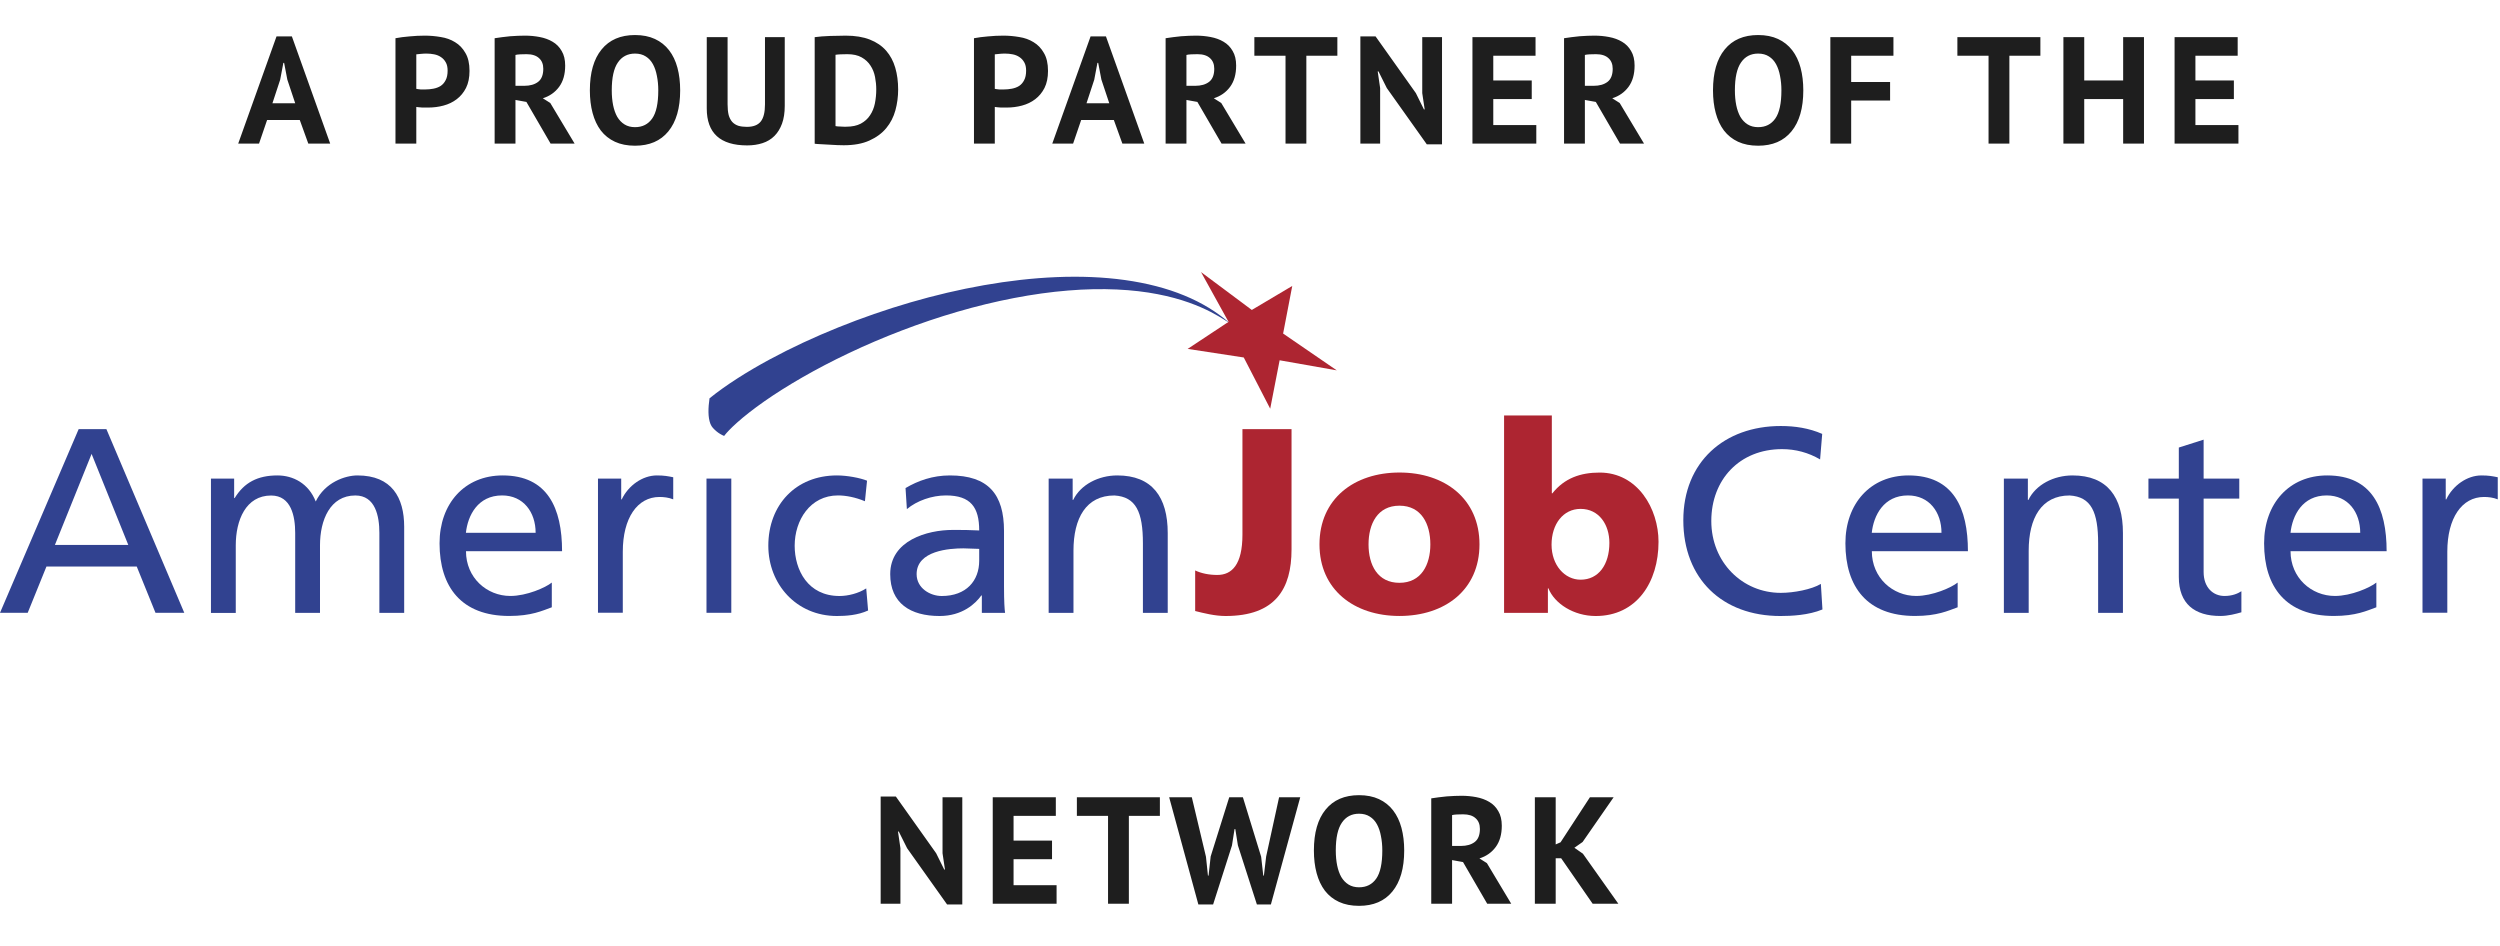 <svg width="296" height="112" viewBox="0 0 296 112" fill="none" xmlns="http://www.w3.org/2000/svg">
<path d="M35.494 14.21H31.624L30.67 17H28.204L32.74 4.31H34.558L39.094 17H36.502L35.494 14.21ZM32.254 12.23H34.954L34.018 9.422L33.64 7.442H33.55L33.172 9.44L32.254 12.23ZM46.824 4.526C47.328 4.43 47.88 4.358 48.48 4.31C49.092 4.25 49.698 4.22 50.298 4.22C50.922 4.22 51.546 4.274 52.17 4.382C52.806 4.478 53.376 4.682 53.88 4.994C54.384 5.294 54.792 5.72 55.104 6.272C55.428 6.812 55.59 7.52 55.59 8.396C55.59 9.188 55.452 9.86 55.176 10.412C54.9 10.952 54.534 11.396 54.078 11.744C53.622 12.092 53.1 12.344 52.512 12.5C51.936 12.656 51.336 12.734 50.712 12.734C50.652 12.734 50.556 12.734 50.424 12.734C50.292 12.734 50.154 12.734 50.01 12.734C49.866 12.722 49.722 12.71 49.578 12.698C49.446 12.686 49.35 12.674 49.29 12.662V17H46.824V4.526ZM50.496 6.344C50.256 6.344 50.028 6.356 49.812 6.38C49.596 6.392 49.422 6.41 49.29 6.434V10.52C49.338 10.532 49.41 10.544 49.506 10.556C49.602 10.568 49.704 10.58 49.812 10.592C49.92 10.592 50.022 10.592 50.118 10.592C50.226 10.592 50.304 10.592 50.352 10.592C50.676 10.592 50.994 10.562 51.306 10.502C51.63 10.442 51.918 10.334 52.17 10.178C52.422 10.01 52.62 9.782 52.764 9.494C52.92 9.206 52.998 8.828 52.998 8.36C52.998 7.964 52.926 7.64 52.782 7.388C52.638 7.124 52.446 6.914 52.206 6.758C51.978 6.602 51.714 6.494 51.414 6.434C51.114 6.374 50.808 6.344 50.496 6.344ZM58.565 4.526C58.841 4.478 59.135 4.436 59.447 4.4C59.771 4.352 60.089 4.316 60.401 4.292C60.725 4.268 61.037 4.25 61.337 4.238C61.637 4.226 61.913 4.22 62.165 4.22C62.753 4.22 63.329 4.274 63.893 4.382C64.469 4.49 64.979 4.676 65.423 4.94C65.879 5.204 66.239 5.57 66.503 6.038C66.779 6.494 66.917 7.07 66.917 7.766C66.917 8.798 66.677 9.638 66.197 10.286C65.717 10.934 65.075 11.384 64.271 11.636L65.153 12.194L68.033 17H65.189L62.327 12.068L61.031 11.834V17H58.565V4.526ZM62.345 6.416C62.093 6.416 61.841 6.422 61.589 6.434C61.349 6.446 61.163 6.47 61.031 6.506V10.16H62.075C62.759 10.16 63.305 10.004 63.713 9.692C64.121 9.38 64.325 8.864 64.325 8.144C64.325 7.604 64.157 7.184 63.821 6.884C63.485 6.572 62.993 6.416 62.345 6.416ZM69.84 10.7C69.84 8.6 70.302 6.986 71.226 5.858C72.15 4.718 73.47 4.148 75.186 4.148C76.086 4.148 76.872 4.304 77.544 4.616C78.216 4.928 78.774 5.372 79.218 5.948C79.662 6.524 79.992 7.214 80.208 8.018C80.424 8.822 80.532 9.716 80.532 10.7C80.532 12.8 80.064 14.42 79.128 15.56C78.204 16.688 76.89 17.252 75.186 17.252C74.274 17.252 73.482 17.096 72.81 16.784C72.138 16.472 71.58 16.028 71.136 15.452C70.704 14.876 70.38 14.186 70.164 13.382C69.948 12.578 69.84 11.684 69.84 10.7ZM72.432 10.7C72.432 11.336 72.486 11.924 72.594 12.464C72.702 12.992 72.864 13.448 73.08 13.832C73.308 14.216 73.596 14.516 73.944 14.732C74.292 14.948 74.706 15.056 75.186 15.056C76.062 15.056 76.74 14.714 77.22 14.03C77.7 13.346 77.94 12.236 77.94 10.7C77.94 10.088 77.886 9.518 77.778 8.99C77.682 8.462 77.526 8 77.31 7.604C77.094 7.208 76.812 6.902 76.464 6.686C76.116 6.458 75.69 6.344 75.186 6.344C74.31 6.344 73.632 6.698 73.152 7.406C72.672 8.102 72.432 9.2 72.432 10.7ZM90.574 4.4H92.914V12.536C92.914 13.352 92.806 14.054 92.59 14.642C92.374 15.23 92.074 15.716 91.69 16.1C91.306 16.484 90.838 16.766 90.286 16.946C89.734 17.126 89.128 17.216 88.468 17.216C85.276 17.216 83.68 15.758 83.68 12.842V4.4H86.146V12.356C86.146 12.848 86.188 13.268 86.272 13.616C86.368 13.952 86.512 14.228 86.704 14.444C86.896 14.648 87.136 14.798 87.424 14.894C87.712 14.978 88.048 15.02 88.432 15.02C89.188 15.02 89.734 14.81 90.07 14.39C90.406 13.97 90.574 13.292 90.574 12.356V4.4ZM96.459 4.4C96.711 4.364 96.993 4.334 97.305 4.31C97.629 4.286 97.959 4.268 98.295 4.256C98.631 4.244 98.955 4.238 99.267 4.238C99.591 4.226 99.879 4.22 100.131 4.22C101.247 4.22 102.201 4.376 102.993 4.688C103.785 5 104.427 5.438 104.919 6.002C105.411 6.566 105.771 7.238 105.999 8.018C106.227 8.798 106.341 9.656 106.341 10.592C106.341 11.444 106.233 12.266 106.017 13.058C105.801 13.85 105.441 14.552 104.937 15.164C104.433 15.776 103.767 16.268 102.939 16.64C102.123 17.012 101.109 17.198 99.897 17.198C99.705 17.198 99.447 17.192 99.123 17.18C98.811 17.168 98.481 17.15 98.133 17.126C97.797 17.114 97.473 17.096 97.161 17.072C96.849 17.06 96.615 17.042 96.459 17.018V4.4ZM100.329 6.416C100.065 6.416 99.795 6.422 99.519 6.434C99.255 6.446 99.057 6.464 98.925 6.488V14.93C98.973 14.942 99.051 14.954 99.159 14.966C99.279 14.966 99.405 14.972 99.537 14.984C99.669 14.984 99.795 14.99 99.915 15.002C100.035 15.002 100.125 15.002 100.185 15.002C100.881 15.002 101.457 14.882 101.913 14.642C102.381 14.39 102.747 14.06 103.011 13.652C103.287 13.244 103.479 12.776 103.587 12.248C103.695 11.708 103.749 11.156 103.749 10.592C103.749 10.1 103.701 9.608 103.605 9.116C103.509 8.612 103.329 8.162 103.065 7.766C102.813 7.37 102.465 7.046 102.021 6.794C101.577 6.542 101.013 6.416 100.329 6.416ZM115.318 4.526C115.822 4.43 116.374 4.358 116.974 4.31C117.586 4.25 118.192 4.22 118.792 4.22C119.416 4.22 120.04 4.274 120.664 4.382C121.3 4.478 121.87 4.682 122.374 4.994C122.878 5.294 123.286 5.72 123.598 6.272C123.922 6.812 124.084 7.52 124.084 8.396C124.084 9.188 123.946 9.86 123.67 10.412C123.394 10.952 123.028 11.396 122.572 11.744C122.116 12.092 121.594 12.344 121.006 12.5C120.43 12.656 119.83 12.734 119.206 12.734C119.146 12.734 119.05 12.734 118.918 12.734C118.786 12.734 118.648 12.734 118.504 12.734C118.36 12.722 118.216 12.71 118.072 12.698C117.94 12.686 117.844 12.674 117.784 12.662V17H115.318V4.526ZM118.99 6.344C118.75 6.344 118.522 6.356 118.306 6.38C118.09 6.392 117.916 6.41 117.784 6.434V10.52C117.832 10.532 117.904 10.544 118 10.556C118.096 10.568 118.198 10.58 118.306 10.592C118.414 10.592 118.516 10.592 118.612 10.592C118.72 10.592 118.798 10.592 118.846 10.592C119.17 10.592 119.488 10.562 119.8 10.502C120.124 10.442 120.412 10.334 120.664 10.178C120.916 10.01 121.114 9.782 121.258 9.494C121.414 9.206 121.492 8.828 121.492 8.36C121.492 7.964 121.42 7.64 121.276 7.388C121.132 7.124 120.94 6.914 120.7 6.758C120.472 6.602 120.208 6.494 119.908 6.434C119.608 6.374 119.302 6.344 118.99 6.344ZM131.88 14.21H128.01L127.056 17H124.59L129.126 4.31H130.944L135.48 17H132.888L131.88 14.21ZM128.64 12.23H131.34L130.404 9.422L130.026 7.442H129.936L129.558 9.44L128.64 12.23ZM138.008 4.526C138.284 4.478 138.578 4.436 138.89 4.4C139.214 4.352 139.532 4.316 139.844 4.292C140.168 4.268 140.48 4.25 140.78 4.238C141.08 4.226 141.356 4.22 141.608 4.22C142.196 4.22 142.772 4.274 143.336 4.382C143.912 4.49 144.422 4.676 144.866 4.94C145.322 5.204 145.682 5.57 145.946 6.038C146.222 6.494 146.36 7.07 146.36 7.766C146.36 8.798 146.12 9.638 145.64 10.286C145.16 10.934 144.518 11.384 143.714 11.636L144.596 12.194L147.476 17H144.632L141.77 12.068L140.474 11.834V17H138.008V4.526ZM141.788 6.416C141.536 6.416 141.284 6.422 141.032 6.434C140.792 6.446 140.606 6.47 140.474 6.506V10.16H141.518C142.202 10.16 142.748 10.004 143.156 9.692C143.564 9.38 143.768 8.864 143.768 8.144C143.768 7.604 143.6 7.184 143.264 6.884C142.928 6.572 142.436 6.416 141.788 6.416ZM158.344 6.596H154.672V17H152.206V6.596H148.516V4.4H158.344V6.596ZM164.2 10.43L163.21 8.45H163.12L163.408 10.43V17H161.068V4.31H162.868L167.638 11.024L168.592 12.95H168.682L168.394 11.024V4.4H170.734V17.09H168.934L164.2 10.43ZM174.338 4.4H181.808V6.596H176.804V9.53H181.358V11.726H176.804V14.804H181.898V17H174.338V4.4ZM185.183 4.526C185.459 4.478 185.753 4.436 186.065 4.4C186.389 4.352 186.707 4.316 187.019 4.292C187.343 4.268 187.655 4.25 187.955 4.238C188.255 4.226 188.531 4.22 188.783 4.22C189.371 4.22 189.947 4.274 190.511 4.382C191.087 4.49 191.597 4.676 192.041 4.94C192.497 5.204 192.857 5.57 193.121 6.038C193.397 6.494 193.535 7.07 193.535 7.766C193.535 8.798 193.295 9.638 192.815 10.286C192.335 10.934 191.693 11.384 190.889 11.636L191.771 12.194L194.651 17H191.807L188.945 12.068L187.649 11.834V17H185.183V4.526ZM188.963 6.416C188.711 6.416 188.459 6.422 188.207 6.434C187.967 6.446 187.781 6.47 187.649 6.506V10.16H188.693C189.377 10.16 189.923 10.004 190.331 9.692C190.739 9.38 190.943 8.864 190.943 8.144C190.943 7.604 190.775 7.184 190.439 6.884C190.103 6.572 189.611 6.416 188.963 6.416ZM202.819 10.7C202.819 8.6 203.281 6.986 204.205 5.858C205.129 4.718 206.449 4.148 208.165 4.148C209.065 4.148 209.851 4.304 210.523 4.616C211.195 4.928 211.753 5.372 212.197 5.948C212.641 6.524 212.971 7.214 213.187 8.018C213.403 8.822 213.511 9.716 213.511 10.7C213.511 12.8 213.043 14.42 212.107 15.56C211.183 16.688 209.869 17.252 208.165 17.252C207.253 17.252 206.461 17.096 205.789 16.784C205.117 16.472 204.559 16.028 204.115 15.452C203.683 14.876 203.359 14.186 203.143 13.382C202.927 12.578 202.819 11.684 202.819 10.7ZM205.411 10.7C205.411 11.336 205.465 11.924 205.573 12.464C205.681 12.992 205.843 13.448 206.059 13.832C206.287 14.216 206.575 14.516 206.923 14.732C207.271 14.948 207.685 15.056 208.165 15.056C209.041 15.056 209.719 14.714 210.199 14.03C210.679 13.346 210.919 12.236 210.919 10.7C210.919 10.088 210.865 9.518 210.757 8.99C210.661 8.462 210.505 8 210.289 7.604C210.073 7.208 209.791 6.902 209.443 6.686C209.095 6.458 208.669 6.344 208.165 6.344C207.289 6.344 206.611 6.698 206.131 7.406C205.651 8.102 205.411 9.2 205.411 10.7ZM216.713 4.4H224.183V6.596H219.179V9.71H223.787V11.906H219.179V17H216.713V4.4ZM241.582 6.596H237.91V17H235.444V6.596H231.754V4.4H241.582V6.596ZM251.381 11.726H246.773V17H244.307V4.4H246.773V9.53H251.381V4.4H253.847V17H251.381V11.726ZM257.471 4.4H264.941V6.596H259.937V9.53H264.491V11.726H259.937V14.804H265.031V17H257.471V4.4Z" fill="#1E1E1E"/>
<path d="M107.402 100.43L106.412 98.45H106.322L106.61 100.43V107H104.27V94.31H106.07L110.84 101.024L111.794 102.95H111.884L111.596 101.024V94.4H113.936V107.09H112.136L107.402 100.43ZM117.54 94.4H125.01V96.596H120.006V99.53H124.56V101.726H120.006V104.804H125.1V107H117.54V94.4ZM137.33 96.596H133.658V107H131.192V96.596H127.502V94.4H137.33V96.596ZM142.786 101.438L143.02 103.67H143.092L143.344 101.402L145.54 94.4H147.16L149.32 101.438L149.572 103.67H149.644L149.914 101.402L151.444 94.4H153.946L150.472 107.09H148.816L146.566 100.088L146.26 98.162H146.17L145.864 100.106L143.632 107.09H141.886L138.43 94.4H141.112L142.786 101.438ZM155.565 100.7C155.565 98.6 156.027 96.986 156.951 95.858C157.875 94.718 159.195 94.148 160.911 94.148C161.811 94.148 162.597 94.304 163.269 94.616C163.941 94.928 164.499 95.372 164.943 95.948C165.387 96.524 165.717 97.214 165.933 98.018C166.149 98.822 166.257 99.716 166.257 100.7C166.257 102.8 165.789 104.42 164.853 105.56C163.929 106.688 162.615 107.252 160.911 107.252C159.999 107.252 159.207 107.096 158.535 106.784C157.863 106.472 157.305 106.028 156.861 105.452C156.429 104.876 156.105 104.186 155.889 103.382C155.673 102.578 155.565 101.684 155.565 100.7ZM158.157 100.7C158.157 101.336 158.211 101.924 158.319 102.464C158.427 102.992 158.589 103.448 158.805 103.832C159.033 104.216 159.321 104.516 159.669 104.732C160.017 104.948 160.431 105.056 160.911 105.056C161.787 105.056 162.465 104.714 162.945 104.03C163.425 103.346 163.665 102.236 163.665 100.7C163.665 100.088 163.611 99.518 163.503 98.99C163.407 98.462 163.251 98 163.035 97.604C162.819 97.208 162.537 96.902 162.189 96.686C161.841 96.458 161.415 96.344 160.911 96.344C160.035 96.344 159.357 96.698 158.877 97.406C158.397 98.102 158.157 99.2 158.157 100.7ZM169.46 94.526C169.736 94.478 170.03 94.436 170.342 94.4C170.666 94.352 170.984 94.316 171.296 94.292C171.62 94.268 171.932 94.25 172.232 94.238C172.532 94.226 172.808 94.22 173.06 94.22C173.648 94.22 174.224 94.274 174.788 94.382C175.364 94.49 175.874 94.676 176.318 94.94C176.774 95.204 177.134 95.57 177.398 96.038C177.674 96.494 177.812 97.07 177.812 97.766C177.812 98.798 177.572 99.638 177.092 100.286C176.612 100.934 175.97 101.384 175.166 101.636L176.048 102.194L178.928 107H176.084L173.222 102.068L171.926 101.834V107H169.46V94.526ZM173.24 96.416C172.988 96.416 172.736 96.422 172.484 96.434C172.244 96.446 172.058 96.47 171.926 96.506V100.16H172.97C173.654 100.16 174.2 100.004 174.608 99.692C175.016 99.38 175.22 98.864 175.22 98.144C175.22 97.604 175.052 97.184 174.716 96.884C174.38 96.572 173.888 96.416 173.24 96.416ZM184.842 101.618H184.194V107H181.728V94.4H184.194V99.98L184.77 99.728L188.244 94.4H191.052L187.38 99.692L186.408 100.376L187.416 101.078L191.61 107H188.568L184.842 101.618Z" fill="#1E1E1E"/>
<path d="M9.314 50.809H12.598L21.82 72.558H18.411L16.189 67.074H5.501L3.279 72.558H0L9.314 50.809ZM10.847 53.738L6.501 64.519H15.189L10.843 53.738H10.847Z" fill="#314290"/>
<path d="M24.973 56.665H27.723V58.971H27.785C28.911 57.13 30.507 56.291 32.849 56.291C34.695 56.291 36.536 57.226 37.383 59.378C38.474 57.101 40.883 56.291 42.321 56.291C46.384 56.291 47.855 58.908 47.855 62.37V72.561H44.917V63.089C44.917 61.123 44.446 58.664 42.075 58.664C39.075 58.664 37.888 61.593 37.888 64.555V72.566H34.95V63.093C34.95 61.128 34.478 58.669 32.103 58.669C29.103 58.669 27.915 61.598 27.915 64.56V72.571H24.977V56.679L24.973 56.665Z" fill="#314290"/>
<path d="M65.328 71.904C64.203 72.312 62.919 72.93 60.294 72.93C54.635 72.93 52.043 69.503 52.043 64.33C52.043 59.623 55.01 56.291 59.515 56.291C64.828 56.291 66.549 60.155 66.549 65.265H55.173C55.173 68.414 57.645 70.562 60.424 70.562C62.361 70.562 64.612 69.565 65.333 68.975V71.904H65.328ZM63.419 63.084C63.419 60.653 61.982 58.659 59.448 58.659C56.572 58.659 55.385 61.027 55.163 63.084H63.414H63.419Z" fill="#314290"/>
<path d="M70.801 56.665H73.551V59.129H73.614C74.397 57.475 76.085 56.291 77.773 56.291C78.648 56.291 79.085 56.382 79.71 56.507V59.124C79.181 58.904 78.585 58.841 78.085 58.841C75.46 58.841 73.739 61.334 73.739 65.322V72.551H70.801V56.66V56.665Z" fill="#314290"/>
<path d="M83.648 56.664H86.586V72.555H83.648V56.664Z" fill="#314290"/>
<path d="M102.403 59.345C101.278 58.875 100.152 58.659 99.215 58.659C95.931 58.659 94.089 61.588 94.089 64.613C94.089 67.451 95.623 70.567 99.402 70.567C100.402 70.567 101.653 70.255 102.561 69.666L102.783 72.283C101.561 72.844 100.157 72.935 99.095 72.935C94.282 72.935 90.969 69.162 90.969 64.613C90.969 59.781 94.219 56.291 99.095 56.291C100.282 56.291 101.811 56.574 102.658 56.914L102.408 59.345H102.403Z" fill="#314290"/>
<path d="M107.215 57.787C108.686 56.914 110.437 56.291 112.466 56.291C117.029 56.291 118.875 58.535 118.875 62.868V69.445C118.875 71.252 118.938 72.096 119 72.561H116.25V70.504H116.187C115.5 71.473 113.937 72.935 111.249 72.935C107.811 72.935 105.402 71.439 105.402 67.978C105.402 63.99 109.778 62.743 112.812 62.743C113.966 62.743 114.778 62.743 115.937 62.806C115.937 60.064 114.937 58.659 111.999 58.659C110.34 58.659 108.561 59.282 107.374 60.279L107.215 57.787ZM115.937 64.987C115.312 64.987 114.687 64.925 114.062 64.925C112.466 64.925 108.528 65.174 108.528 67.978C108.528 69.661 110.153 70.567 111.499 70.567C114.408 70.567 115.937 68.76 115.937 66.391V64.987Z" fill="#314290"/>
<path d="M124.156 56.665H127.003V59.191H127.065C127.94 57.384 130.066 56.291 132.287 56.291C136.412 56.291 138.259 58.846 138.259 63.117V72.561H135.321V64.335C135.321 60.625 134.508 58.817 131.946 58.664C128.599 58.664 127.099 61.344 127.099 65.207V72.561H124.161V56.67L124.156 56.665Z" fill="#314290"/>
<path d="M141.508 67.542C142.229 67.882 143.133 68.074 144.133 68.074C145.854 68.074 147.105 66.856 147.105 63.304V50.807H152.918V65.049C152.918 69.723 151.009 72.935 145.104 72.935C143.825 72.935 142.513 72.594 141.508 72.345V67.546V67.542Z" fill="#AD2531"/>
<path d="M156.227 64.456C156.227 59.063 160.323 55.947 165.699 55.947C171.074 55.947 175.171 59.063 175.171 64.456C175.171 69.849 171.074 72.931 165.699 72.931C160.323 72.931 156.227 69.816 156.227 64.456ZM169.353 64.456C169.353 62.026 168.29 59.873 165.694 59.873C163.098 59.873 162.035 62.026 162.035 64.456C162.035 66.887 163.098 69.005 165.694 69.005C168.29 69.005 169.353 66.853 169.353 64.456Z" fill="#AD2531"/>
<path d="M178.078 49.188H183.737V58.411H183.8C185.238 56.603 187.146 55.952 189.397 55.952C193.897 55.952 196.369 60.223 196.369 64.149C196.369 68.947 193.772 72.936 188.93 72.936C186.334 72.936 184.055 71.469 183.334 69.662H183.271V72.562H178.083V49.192L178.078 49.188ZM187.142 60.252C185.079 60.252 183.704 62.059 183.704 64.489C183.704 66.92 185.266 68.636 187.142 68.636C189.267 68.636 190.551 66.857 190.551 64.273C190.551 62.121 189.329 60.252 187.142 60.252Z" fill="#AD2531"/>
<path d="M215.494 54.394C214.119 53.584 212.585 53.177 210.993 53.177C205.959 53.177 202.618 56.791 202.618 61.686C202.618 66.58 206.305 70.195 210.84 70.195C212.402 70.195 214.499 69.787 215.59 69.135L215.778 72.16C214.124 72.846 212.09 72.936 210.806 72.936C203.897 72.936 199.305 68.512 199.305 61.594C199.305 54.677 204.18 50.44 210.84 50.44C212.527 50.44 214.186 50.689 215.749 51.374L215.499 54.399L215.494 54.394Z" fill="#314290"/>
<path d="M231.781 71.904C230.656 72.312 229.372 72.93 226.747 72.93C221.088 72.93 218.496 69.503 218.496 64.33C218.496 59.623 221.468 56.291 225.968 56.291C231.281 56.291 233.003 60.155 233.003 65.265H221.626C221.626 68.414 224.098 70.562 226.877 70.562C228.815 70.562 231.065 69.565 231.786 68.975V71.904H231.781ZM229.872 63.084C229.872 60.653 228.435 58.659 225.901 58.659C223.025 58.659 221.838 61.027 221.617 63.084H229.868H229.872Z" fill="#314290"/>
<path d="M237.254 56.665H240.1V59.191H240.163C241.038 57.384 243.163 56.291 245.385 56.291C249.51 56.291 251.356 58.846 251.356 63.117V72.561H248.419V64.335C248.419 60.625 247.606 58.817 245.043 58.664C241.697 58.664 240.197 61.344 240.197 65.207V72.561H237.259V56.67L237.254 56.665Z" fill="#314290"/>
<path d="M265.131 59.034H260.909V67.73C260.909 69.566 262.035 70.563 263.381 70.563C264.29 70.563 264.944 70.285 265.381 70.002V72.495C264.722 72.682 263.818 72.931 262.881 72.931C259.847 72.931 257.972 71.498 257.972 68.32V59.034H254.375V56.666H257.972V52.989L260.909 52.055V56.666H265.131V59.034Z" fill="#314290"/>
<path d="M281.355 71.904C280.23 72.312 278.947 72.93 276.321 72.93C270.662 72.93 268.07 69.503 268.07 64.33C268.07 59.623 271.042 56.291 275.542 56.291C280.855 56.291 282.577 60.155 282.577 65.265H271.2C271.2 68.414 273.672 70.562 276.451 70.562C278.389 70.562 280.639 69.565 281.36 68.975V71.904H281.355ZM279.451 63.084C279.451 60.653 278.014 58.659 275.48 58.659C272.604 58.659 271.417 61.027 271.196 63.084H279.447H279.451Z" fill="#314290"/>
<path d="M286.824 56.665H289.575V59.129H289.637C290.421 57.475 292.108 56.291 293.796 56.291C294.671 56.291 295.109 56.382 295.734 56.507V59.124C295.205 58.904 294.609 58.841 294.109 58.841C291.483 58.841 289.762 61.334 289.762 65.322V72.551H286.824V56.66V56.665Z" fill="#314290"/>
<path d="M145.582 38.243C145.428 38.181 144.697 37.634 143.332 36.925C141.966 36.225 139.913 35.377 137.057 34.83C134.215 34.274 130.561 34.053 126.459 34.399C122.358 34.729 117.838 35.607 113.371 36.91C108.905 38.21 104.486 39.921 100.533 41.795C96.581 43.665 93.085 45.707 90.47 47.538C89.167 48.454 88.085 49.307 87.292 50.017C86.503 50.717 86.003 51.273 85.849 51.474C85.763 51.584 85.787 51.551 85.772 51.57C85.763 51.579 85.758 51.589 85.753 51.594C85.743 51.608 85.743 51.618 85.739 51.618C85.412 51.479 85.094 51.292 84.815 51.057C84.541 50.812 84.262 50.578 84.113 50.184C83.806 49.398 83.844 48.296 84.007 47.16C85.998 45.554 88.508 43.977 91.095 42.577C93.701 41.167 96.446 39.897 99.25 38.766C104.861 36.508 110.708 34.787 116.502 33.766C122.281 32.749 128.061 32.438 133.196 33.157C135.759 33.517 138.143 34.125 140.225 34.988C142.317 35.846 144.091 36.944 145.572 38.238L145.582 38.243Z" fill="#314290"/>
<path d="M142.199 32.211L145.459 38.107L140.617 41.309L147.262 42.326L150.392 48.39L151.508 42.657L158.273 43.85L151.921 39.493L153.003 33.855L148.214 36.698L142.199 32.211Z" fill="#AD2531"/>
</svg>
